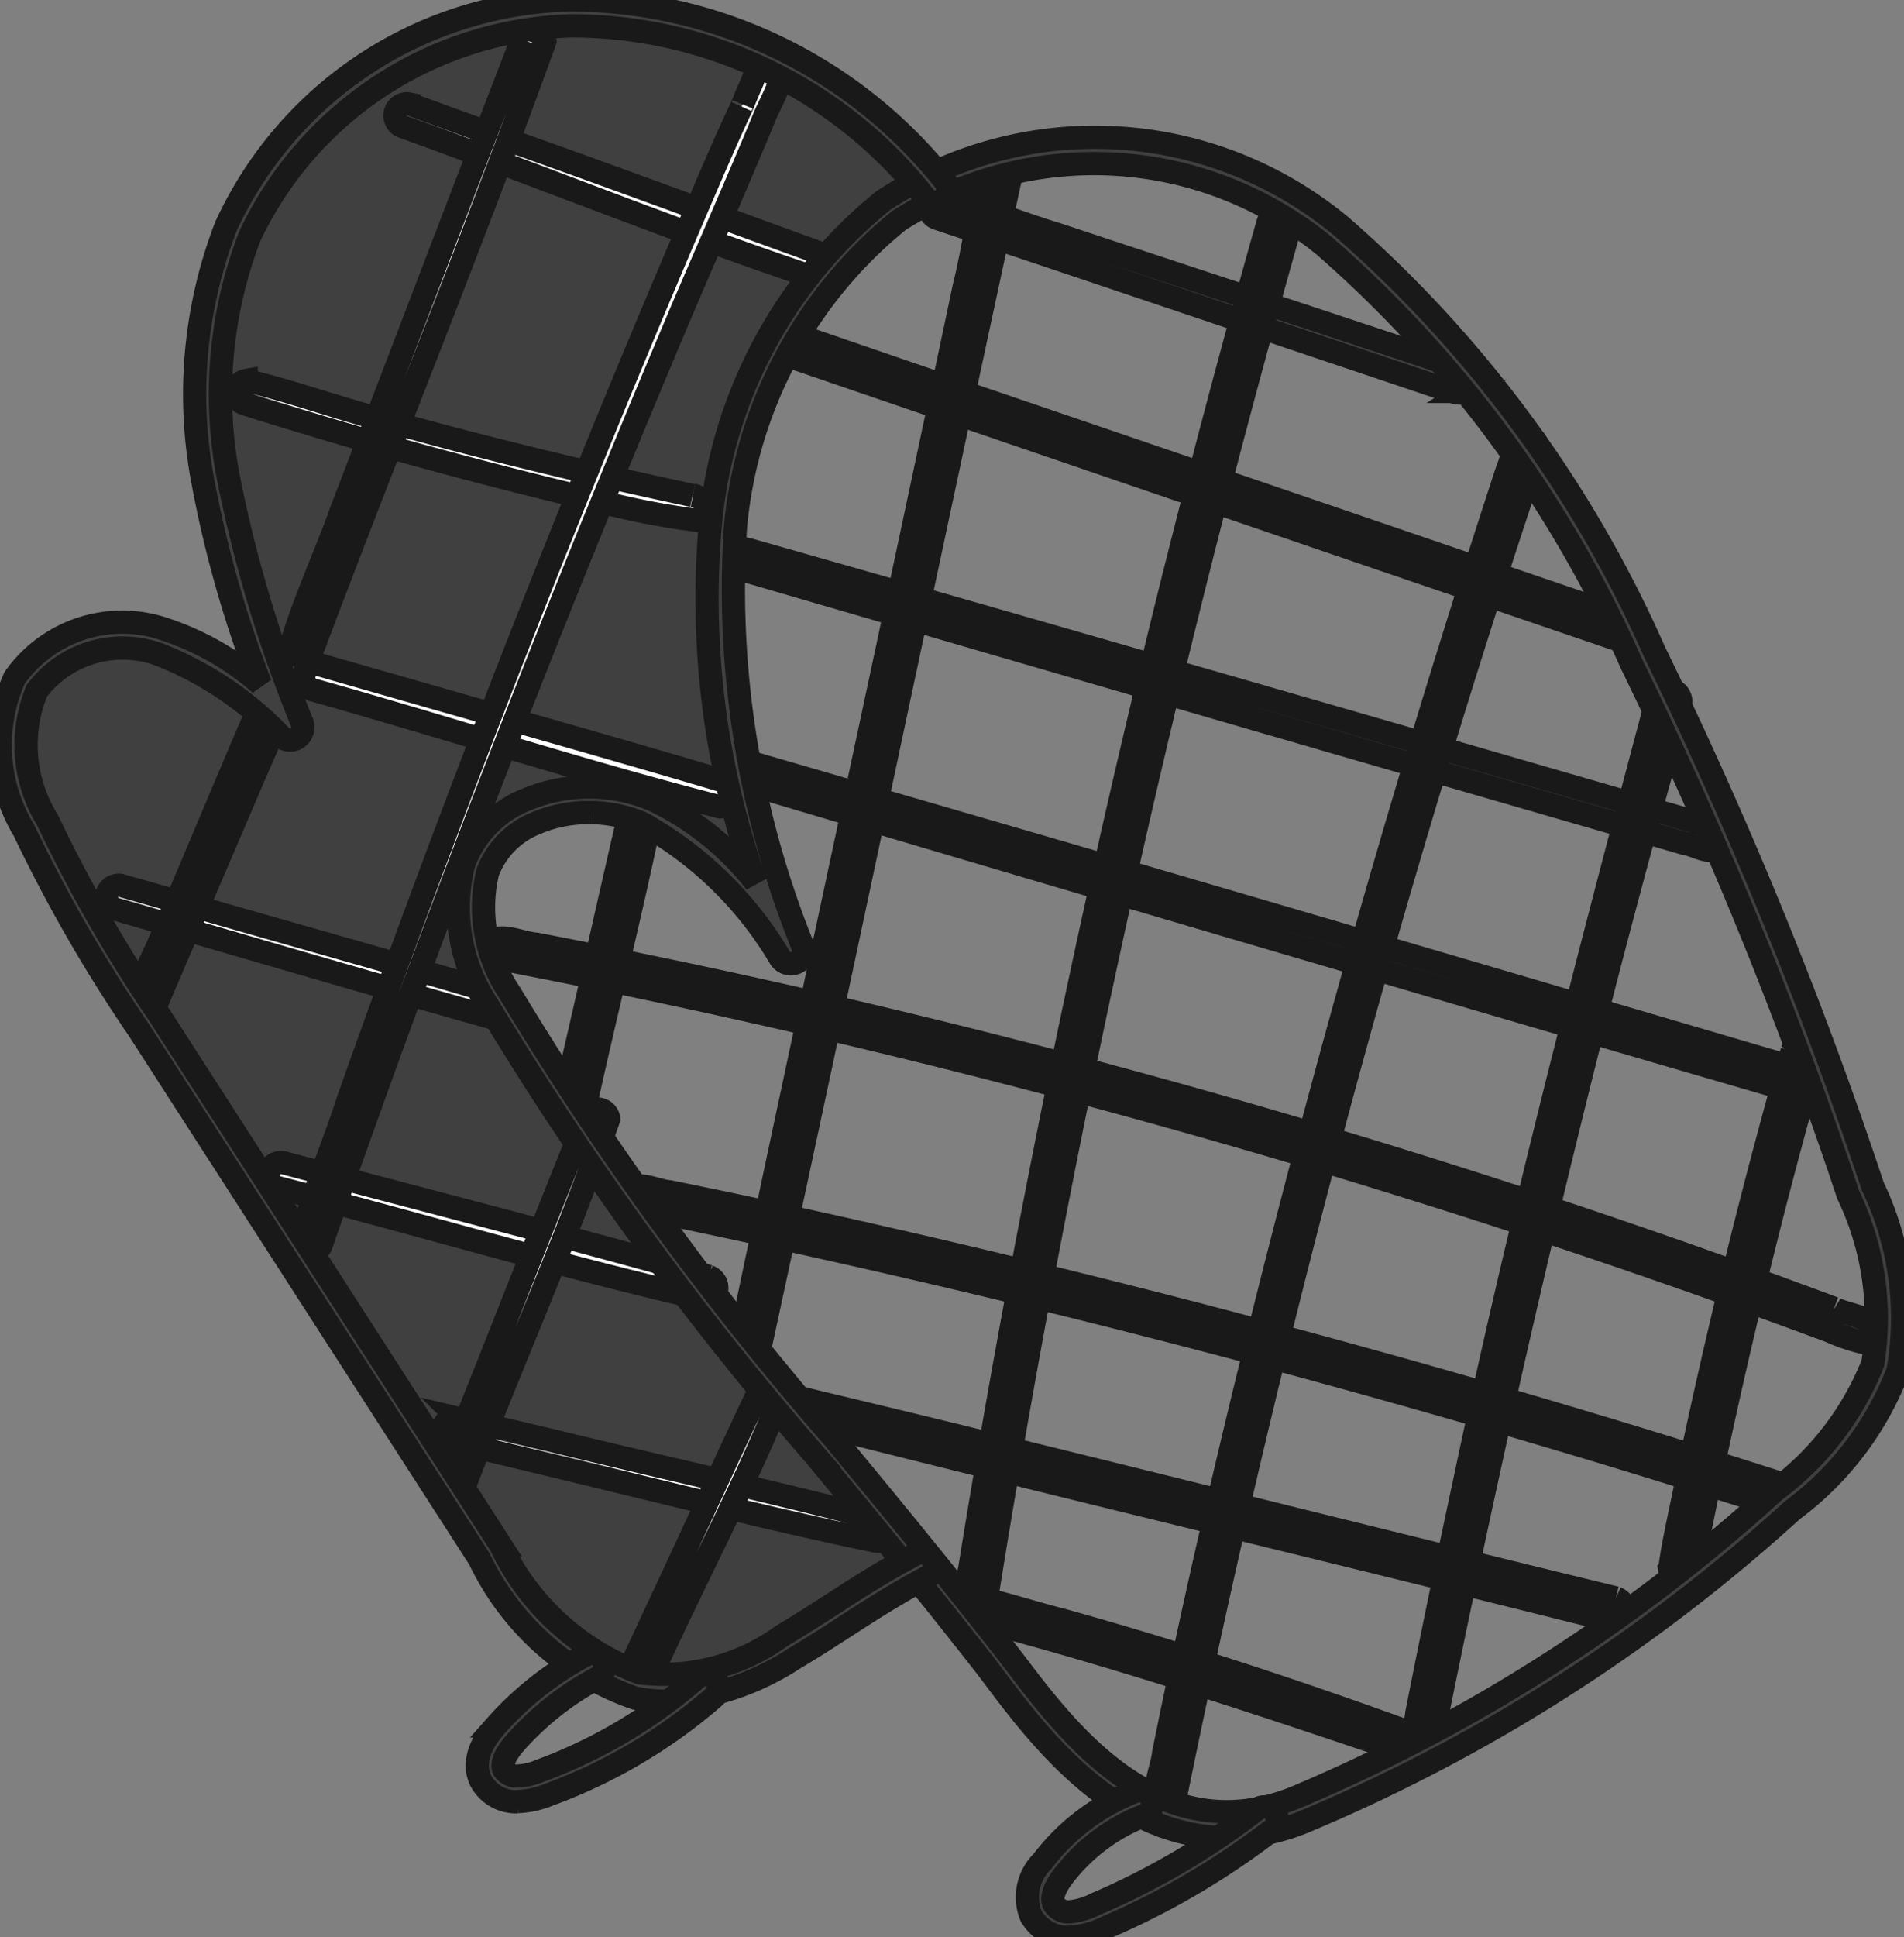 <svg id="Gruppe_62" data-name="Gruppe 62" xmlns="http://www.w3.org/2000/svg" xmlns:xlink="http://www.w3.org/1999/xlink" width="24.583" height="25" viewBox="0 0 24.583 25">
    <rect x="0" y="0" width="24.583" height="25" fill="#808080" stroke="none"/>
    <defs>
        <clipPath id="clip-path">
            <rect id="Rechteck_43" data-name="Rechteck 43" width="24.583" height="25" fill="none" stroke="#191919" stroke-width="0.3"/>
        </clipPath>
    </defs>
    <g id="Gruppe_61" data-name="Gruppe 61" clip-path="url(#clip-path)">
        <path id="Pfad_70" data-name="Pfad 70" d="M247.1,406.942c-1.512-.553-3.043-1.058-4.594-1.49-.456-.116-.91-.27-1.37-.355a.139.139,0,0,0-.018.271c2.017.515,4,1.176,5.964,1.845a.139.139,0,0,0,.018-.271" transform="translate(-228.785 -384.543)" fill="#404041" stroke="#191919" stroke-width="0.3"/>
        <path id="Pfad_71" data-name="Pfad 71" d="M208.47,357.411c-2.776-.674-5.547-1.369-8.322-2.048-.78-.192-1.561-.377-2.342-.566a.138.138,0,0,0-.073.266c3.523.894,7.06,1.733,10.585,2.617.214.1.383-.167.152-.269" transform="translate(-187.607 -336.79)" fill="#404041" stroke="#191919" stroke-width="0.3"/>
        <path id="Pfad_72" data-name="Pfad 72" d="M174.539,305.48q-5.655-1.811-11.451-3.137-1.445-.332-2.9-.627c-.157-.013-.323-.11-.475-.06a.144.144,0,0,0,.034.261,140.238,140.238,0,0,1,14.712,3.851.149.149,0,0,0,.079-.287" transform="translate(-151.546 -286.337)" fill="#404041" stroke="#191919" stroke-width="0.3"/>
        <path id="Pfad_73" data-name="Pfad 73" d="M141.917,243.368a103.885,103.885,0,0,0-12.388-3.764q-2.175-.516-4.371-.936c-.177-.014-.364-.113-.536-.068a.137.137,0,0,0,.032.249,107.51,107.51,0,0,1,17.2,4.808,2.524,2.524,0,0,0,.469.158.127.127,0,0,0,.1-.056c.158-.273-.348-.3-.5-.391" transform="translate(-118.237 -226.484)" fill="#404041" stroke="#191919" stroke-width="0.3"/>
        <path id="Pfad_74" data-name="Pfad 74" d="M199.55,197.24c-3.559-1.043-7.116-2.094-10.677-3.128l-3-.872a.136.136,0,0,0-.072.262q6.831,2.031,13.673,4.022a.147.147,0,0,0,.078-.284" transform="translate(-176.28 -183.43)" fill="#404041" stroke="#191919" stroke-width="0.3"/>
        <path id="Pfad_75" data-name="Pfad 75" d="M194.177,141.7q-4.829-1.4-9.66-2.786-1.4-.4-2.808-.8c-.135-.02-.277-.126-.411-.075a.137.137,0,0,0,.032.248q6.228,1.817,12.461,3.617c.138.021.285.131.421.074a.151.151,0,0,0-.036-.273" transform="translate(-172.037 -131.019)" fill="#404041" stroke="#191919" stroke-width="0.3"/>
        <path id="Pfad_76" data-name="Pfad 76" d="M212.05,89.541q-4.144-1.418-8.291-2.831l-2.329-.8a.146.146,0,0,0-.078.282q5.259,1.8,10.518,3.595c.069.021.145.062.214.018a.149.149,0,0,0-.035-.269" transform="translate(-191.037 -81.551)" fill="#404041" stroke="#191919" stroke-width="0.3"/>
        <path id="Pfad_77" data-name="Pfad 77" d="M243.4,52.189c-1.728-.578-3.461-1.144-5.191-1.719-.511-.154-1.015-.366-1.53-.49a.145.145,0,0,0-.019.283q2.45.823,4.9,1.649.815.273,1.629.548c.093.023.2.09.289.035a.167.167,0,0,0-.076-.306" transform="translate(-224.556 -47.444)" fill="#404041" stroke="#191919" stroke-width="0.3"/>
        <path id="Pfad_78" data-name="Pfad 78" d="M426.452,265.263q-.772,2.722-1.352,5.494c-.074.4-.177.8-.229,1.2a.146.146,0,0,0,.284.019c.438-2.231.961-4.446,1.586-6.633a.15.15,0,0,0-.288-.079" transform="translate(-403.313 -251.702)" fill="#404041" stroke="#191919" stroke-width="0.3"/>
        <path id="Pfad_79" data-name="Pfad 79" d="M362.454,175.359c-.076.045-.08.141-.109.217-.884,3.321-1.752,6.648-2.461,10.013q-.319,1.483-.613,2.971c-.011.144-.1.3-.053.437a.132.132,0,0,0,.238-.031c.908-4.515,1.952-9.007,3.22-13.434a.153.153,0,0,0-.223-.171" transform="translate(-340.98 -166.442)" fill="#404041" stroke="#191919" stroke-width="0.3"/>
        <path id="Pfad_80" data-name="Pfad 80" d="M299.2,110.989c-.109.091-.109.264-.168.389q-2.136,6.5-3.7,13.176-.4,1.7-.746,3.413c-.016.173-.119.365-.074.529a.132.132,0,0,0,.239-.031,145.591,145.591,0,0,1,4.584-17.09,1.057,1.057,0,0,0,.077-.281.144.144,0,0,0-.214-.105" transform="translate(-279.563 -105.339)" fill="#404041" stroke="#191919" stroke-width="0.3"/>
        <path id="Pfad_81" data-name="Pfad 81" d="M249.424,48.9c-.1.091-.112.257-.159.381q-1.806,6.39-3.062,12.918-.428,2.22-.788,4.451a1.941,1.941,0,0,0-.059.56.14.14,0,0,0,.253-.033,153.739,153.739,0,0,1,3.957-17.9,1.3,1.3,0,0,0,.054-.276.132.132,0,0,0-.2-.1" transform="translate(-232.896 -46.397)" fill="#404041" stroke="#191919" stroke-width="0.3"/>
        <path id="Pfad_82" data-name="Pfad 82" d="M190.86,41.219c-.17.494-.223,1.041-.352,1.552-.792,3.75-1.6,7.5-2.4,11.244l-.528,2.5a.137.137,0,0,0,.263.073c1.1-5.073,2.162-10.154,3.262-15.227a.146.146,0,0,0-.243-.141" transform="translate(-178.055 -39.087)" fill="#404041" stroke="#191919" stroke-width="0.3"/>
        <path id="Pfad_83" data-name="Pfad 83" d="M144.164,201.16c-.236,1.006-.46,2.016-.691,3.023l-.2.865a.143.143,0,1,0,.276.076c.29-1.332.634-2.659.9-3.994a.143.143,0,0,0-.283.029" transform="translate(-136.001 -190.813)" fill="#404041" stroke="#191919" stroke-width="0.3"/>
        <path id="Pfad_84" data-name="Pfad 84" d="M15.184,5.539a5.967,5.967,0,0,0-4.711-2.273,4.874,4.874,0,0,0-4.29,2.818A5.841,5.841,0,0,0,5.9,9.329a17.421,17.421,0,0,0,.953,3.155,4.51,4.51,0,0,0-1.646-1.1,1.542,1.542,0,0,0-1.768.546,2.047,2.047,0,0,0,.13,1.818A19.009,19.009,0,0,0,5.036,16.3l4.4,6.83a3.381,3.381,0,0,0,1.908,1.723,2.832,2.832,0,0,0,1.952-.5A15.61,15.61,0,0,0,15.015,23.3c-1.355-1.876-4.729-5.418-5.784-8.081-.354-.893.825-2.43,2.043-1.775a7.46,7.46,0,0,1,1.993,1.6,8.136,8.136,0,0,1-.822-5.162,5.576,5.576,0,0,1,2.74-4.346" transform="translate(-3.112 -3.099)" fill="#404041" stroke="#191919" stroke-width="0.3"/>
        <path id="Pfad_85" data-name="Pfad 85" d="M118.408,362c-1.39-.362-2.8-.669-4.194-1.009l-1.2-.284a.154.154,0,1,0-.082.3c1.78.41,3.819.941,5.466,1.282.224.031.228-.259.011-.285" transform="translate(-107.097 -342.403)" fill="#fff" stroke="#191919" stroke-width="0.3"/>
        <path id="Pfad_86" data-name="Pfad 86" d="M74.284,297.241c-1.416-.4-2.842-.769-4.265-1.144l-1.2-.315a.165.165,0,1,0-.087.317c1.843.478,3.677,1.023,5.531,1.445a.156.156,0,0,0,.021-.3" transform="translate(-65.133 -280.77)" fill="#fff" stroke="#191919" stroke-width="0.3"/>
        <path id="Pfad_87" data-name="Pfad 87" d="M31.79,226.535c-1.268-.38-2.545-.733-3.819-1.1l-1.091-.309a.158.158,0,0,0-.084.3c1.292.375,2.584.754,3.878,1.123q.485.14.972.276a.376.376,0,0,0,.191.01c.176-.062.105-.266-.047-.309" transform="translate(-25.329 -213.702)" fill="#fff" stroke="#191919" stroke-width="0.3"/>
        <path id="Pfad_88" data-name="Pfad 88" d="M82.519,170.447c-1.348-.4-2.7-.779-4.055-1.167l-1.142-.327a.168.168,0,0,0-.089.323c1.756.492,3.5,1.062,5.263,1.511a.175.175,0,0,0,.023-.34" transform="translate(-73.2 -160.375)" fill="#fff" stroke="#191919" stroke-width="0.3"/>
        <path id="Pfad_89" data-name="Pfad 89" d="M65.943,98.279c-1.305-.278-2.6-.589-3.89-.947-.629-.159-1.248-.388-1.874-.537a.155.155,0,0,0-.021.3q2.218.7,4.483,1.234A10.012,10.012,0,0,0,66,98.6c.188-.07.128-.289-.052-.325" transform="translate(-57.001 -91.885)" fill="#fff" stroke="#191919" stroke-width="0.3"/>
        <path id="Pfad_90" data-name="Pfad 90" d="M105.813,28.259c-1.355-.489-2.7-.991-4.063-1.472l-1.225-.445a.152.152,0,0,0-.081.292c1.783.641,3.554,1.362,5.345,1.959a.171.171,0,0,0,.023-.333" transform="translate(-95.245 -25)" fill="#fff" stroke="#191919" stroke-width="0.3"/>
        <path id="Pfad_91" data-name="Pfad 91" d="M77.021,8c-.782,2.021-1.552,4.047-2.33,6.069-.208.589-.484,1.168-.657,1.763a.147.147,0,0,0,.287.02c.983-2.613,2.05-5.211,2.994-7.831A.151.151,0,0,0,77.021,8" transform="translate(-70.279 -7.492)" fill="#fff" stroke="#191919" stroke-width="0.3"/>
        <path id="Pfad_92" data-name="Pfad 92" d="M35.472,181.746a.152.152,0,0,0-.241.066c-.384.9-.811,1.924-1.238,2.922a4.656,4.656,0,0,0-.311.806.141.141,0,0,0,.255.033q.613-1.434,1.227-2.866c.087-.205.177-.409.266-.613.039-.108.134-.243.042-.348" transform="translate(-31.973 -172.488)" fill="#fff" stroke="#191919" stroke-width="0.3"/>
        <path id="Pfad_93" data-name="Pfad 93" d="M82.326,17.181a.164.164,0,0,0-.213-.042c-.077.046-.09.145-.13.219l-.012.03c-.018.041-.143.341-.1.239-.218.46-.415.93-.618,1.4q-1.508,3.52-2.873,7.1-.818,2.142-1.583,4.3c-.2.619-.467,1.232-.634,1.857a.145.145,0,0,0,.283.019c1.379-3.971,2.9-7.891,4.534-11.766.284-.681.9-2.077,1.183-2.773.064-.153.151-.3.2-.459a.143.143,0,0,0-.033-.122" transform="translate(-72.296 -16.248)" fill="#fff" stroke="#191919" stroke-width="0.3"/>
        <path id="Pfad_94" data-name="Pfad 94" d="M114.3,282.167c-.5,1.228-.979,2.468-1.471,3.7l-.409,1.036a.146.146,0,1,0,.282.078c.61-1.589,1.311-3.16,1.872-4.76a.148.148,0,0,0-.273-.055" transform="translate(-106.714 -267.783)" fill="#fff" stroke="#191919" stroke-width="0.3"/>
        <path id="Pfad_95" data-name="Pfad 95" d="M161.962,351.31c-.44.926-.863,1.861-1.3,2.79l-.367.79a.145.145,0,0,0,.251.147c.527-1.185,1.248-2.52,1.706-3.692a.153.153,0,0,0-.292-.035" transform="translate(-152.145 -333.396)" fill="#fff" stroke="#191919" stroke-width="0.3"/>
        <path id="Pfad_96" data-name="Pfad 96" d="M126.182,56.681c-1.438,0-2.424-1.3-3-2.067-.069-.092-.134-.177-.195-.254-.784-1-1.462-1.818-2.118-2.611a41.1,41.1,0,0,1-4.222-5.8,2.283,2.283,0,0,1-.314-1.833,1.411,1.411,0,0,1,.8-.827,2.119,2.119,0,0,1,1.639,0,3.674,3.674,0,0,1,1.33,1.068,10.987,10.987,0,0,1-.586-4.621,6.079,6.079,0,0,1,2.233-4.179,4.974,4.974,0,0,1,5.914.333,15.662,15.662,0,0,1,4.044,5.49,55.925,55.925,0,0,1,2.819,6.9,3.938,3.938,0,0,1,.325,2.376,4.021,4.021,0,0,1-1.364,1.8A21.952,21.952,0,0,1,127.2,56.47a2.7,2.7,0,0,1-1.021.211m-8.231-13.227a1.718,1.718,0,0,0-.688.139,1.1,1.1,0,0,0-.619.632,1.965,1.965,0,0,0,.286,1.555,40.83,40.83,0,0,0,4.193,5.757c.626.757,1.336,1.616,2.122,2.617.062.078.128.166.2.259.7.923,1.866,2.467,3.633,1.749a21.621,21.621,0,0,0,6.185-3.958,3.773,3.773,0,0,0,1.265-1.642,3.685,3.685,0,0,0-.318-2.176,55.671,55.671,0,0,0-2.8-6.856,15.386,15.386,0,0,0-3.961-5.387,4.69,4.69,0,0,0-5.494-.33,5.766,5.766,0,0,0-2.112,3.965,12.3,12.3,0,0,0,.873,5.408.166.166,0,0,1-.293.149,4.764,4.764,0,0,0-1.785-1.744,1.752,1.752,0,0,0-.686-.137" transform="translate(-110.345 -32.968)" fill="#404041" stroke="#191919" stroke-width="0.3"/>
        <path id="Pfad_97" data-name="Pfad 97" d="M261.963,457.379a.548.548,0,0,1-.5-.279.643.643,0,0,1,.148-.7,2.745,2.745,0,0,1,1.188-.9.166.166,0,1,1,.121.309,2.413,2.413,0,0,0-1.044.787c-.053.07-.171.244-.116.354a.215.215,0,0,0,.2.1.918.918,0,0,0,.338-.1,9.522,9.522,0,0,0,2.066-1.21.166.166,0,1,1,.2.263,9.861,9.861,0,0,1-2.138,1.252,1.2,1.2,0,0,1-.467.122Z" transform="translate(-248.152 -432.379)" fill="#404041" stroke="#191919" stroke-width="0.3"/>
        <path id="Pfad_98" data-name="Pfad 98" d="M8.593,21.953a1.941,1.941,0,0,1-.391-.039,3.493,3.493,0,0,1-2.014-1.8l-4.4-6.83A19.208,19.208,0,0,1,.31,10.717,2.127,2.127,0,0,1,.188,8.749a1.7,1.7,0,0,1,1.959-.622,3.551,3.551,0,0,1,1.215.7,14.72,14.72,0,0,1-.734-2.57,6.01,6.01,0,0,1,.29-3.337A5.011,5.011,0,0,1,7.357,0,6.174,6.174,0,0,1,12.2,2.337a.166.166,0,0,1-.259.208A5.818,5.818,0,0,0,7.367.334,4.737,4.737,0,0,0,3.224,3.051,5.682,5.682,0,0,0,2.956,6.2,17.33,17.33,0,0,0,3.9,9.327a.166.166,0,0,1-.267.181A4.408,4.408,0,0,0,2.052,8.445a1.385,1.385,0,0,0-1.577.47,1.836,1.836,0,0,0,.138,1.667,18.959,18.959,0,0,0,1.45,2.525l4.4,6.83a3.237,3.237,0,0,0,1.8,1.651,2.6,2.6,0,0,0,1.834-.48c.227-.135.436-.27.639-.4.324-.21.66-.428,1.083-.651a.166.166,0,0,1,.155.294c-.41.217-.739.43-1.058.636-.205.133-.418.27-.65.408a3.419,3.419,0,0,1-1.68.559" transform="translate(0 0)" fill="#404041" stroke="#191919" stroke-width="0.3"/>
        <path id="Pfad_99" data-name="Pfad 99" d="M121.984,422.479h-.031a.516.516,0,0,1-.452-.273c-.069-.143-.092-.382.194-.705a4.155,4.155,0,0,1,1.159-.914.166.166,0,1,1,.156.293,3.817,3.817,0,0,0-1.066.841c-.06.068-.194.237-.144.341a.2.2,0,0,0,.167.085.821.821,0,0,0,.3-.068,6.485,6.485,0,0,0,2.026-1.2.166.166,0,0,1,.218.251,6.814,6.814,0,0,1-2.13,1.257,1.154,1.154,0,0,1-.4.089" transform="translate(-115.294 -399.228)" fill="#404041" stroke="#191919" stroke-width="0.3"/>
    </g>
</svg>
